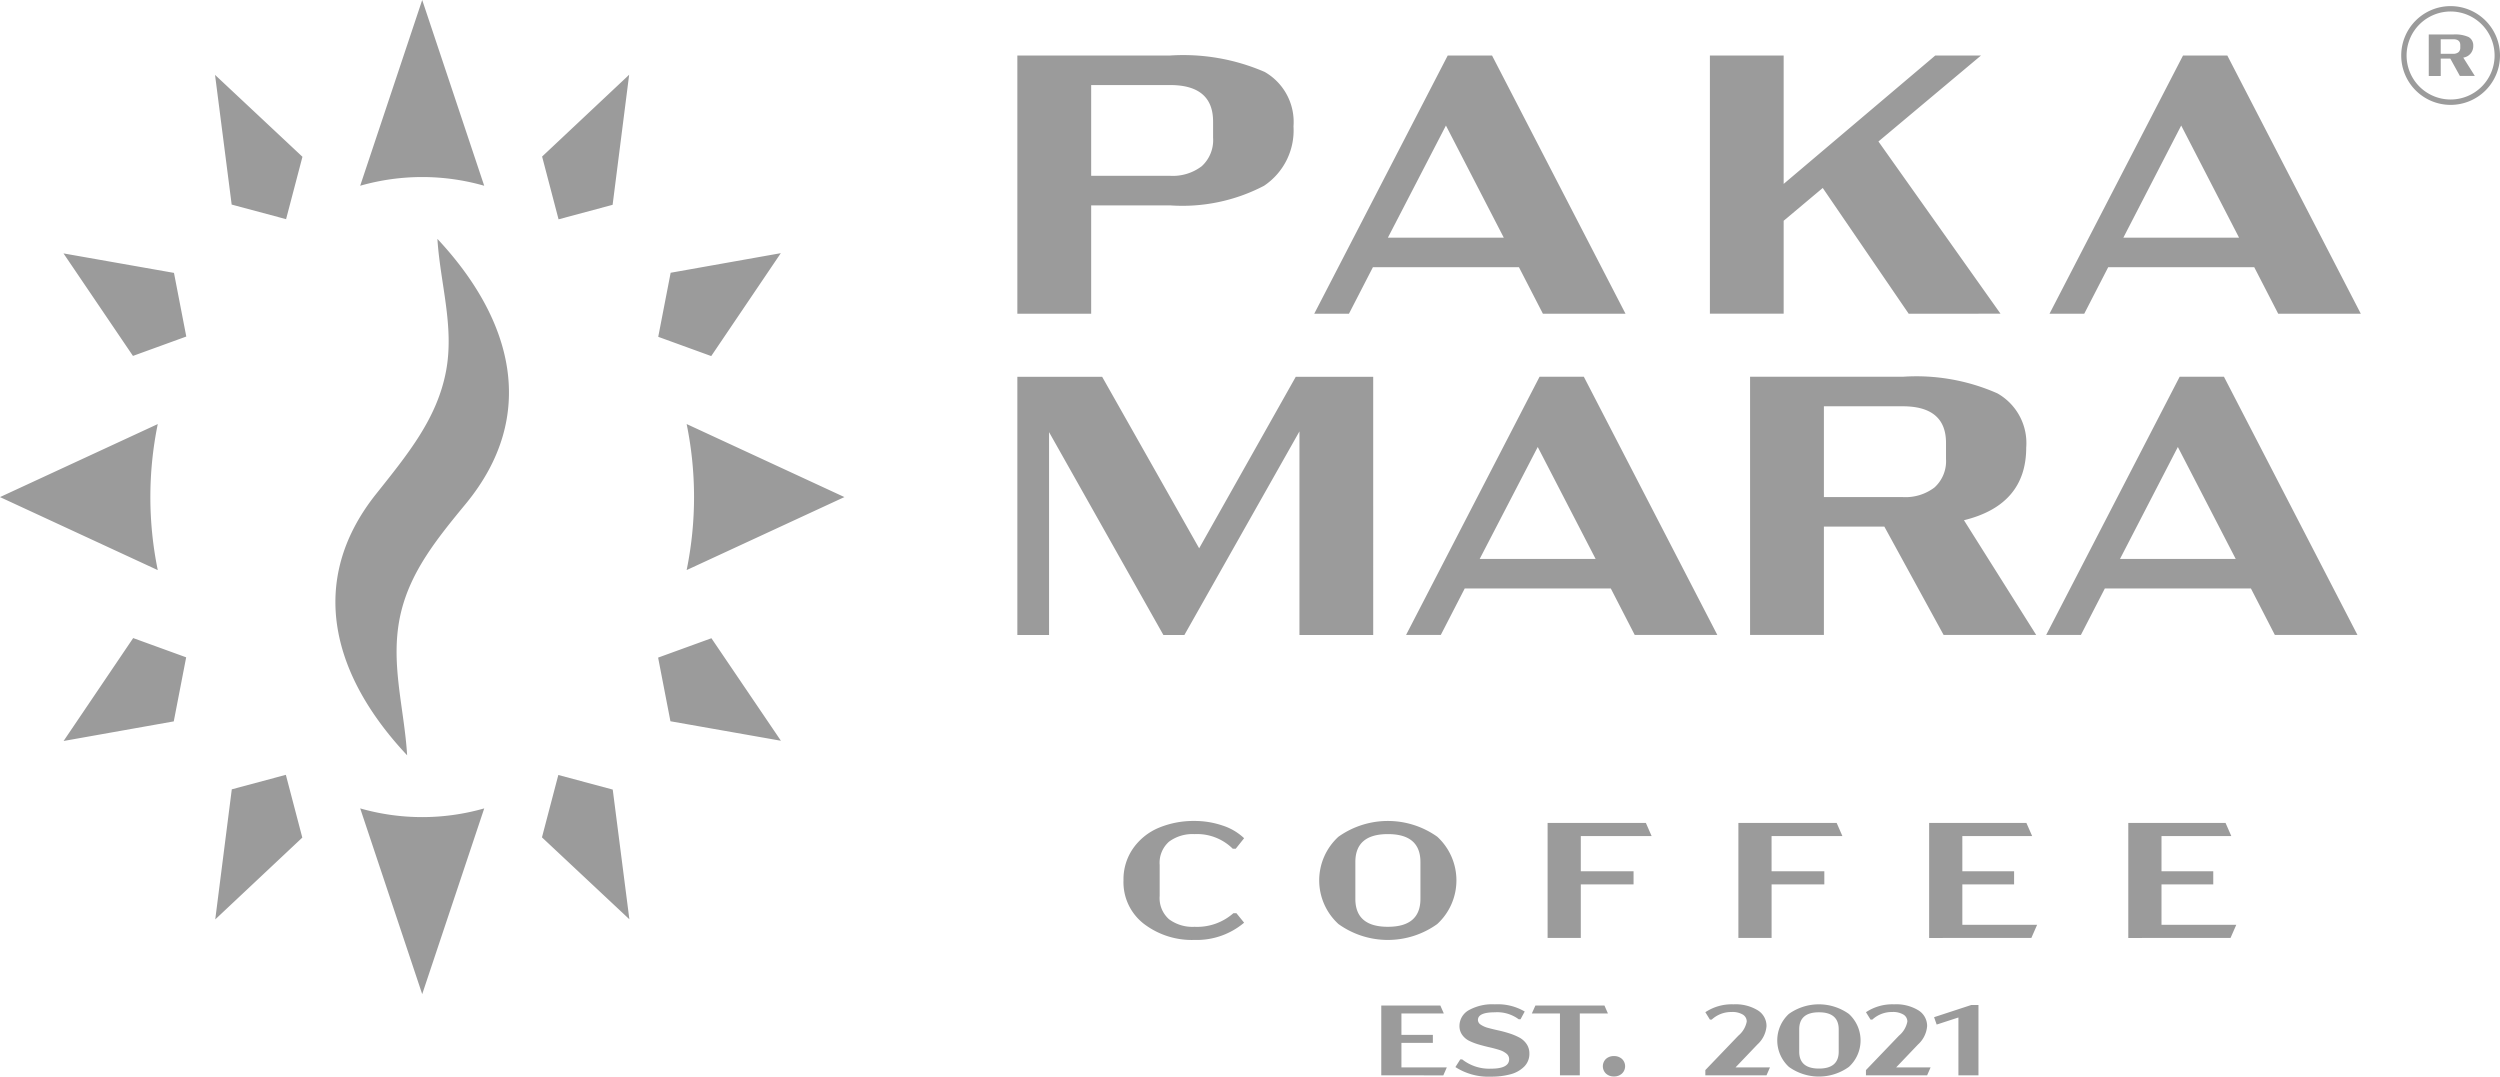 <svg xmlns="http://www.w3.org/2000/svg" viewBox="0 0 140.223 60.388"><defs><style>.a{fill:#9b9b9b;}</style></defs><path class="a" d="M66.998,52.72a4.435,4.435,0,0,1-2.839-.903,2.948,2.948,0,0,1-1.143-2.442,3.024,3.024,0,0,1,.548-1.802,3.323,3.323,0,0,1,1.442-1.148,5.065,5.065,0,0,1,1.991-.378,4.843,4.843,0,0,1,1.567.254,3.157,3.157,0,0,1,1.217.714l-.47.59h-.166a2.847,2.847,0,0,0-2.147-.82,2.211,2.211,0,0,0-1.428.424,1.582,1.582,0,0,0-.525,1.309v1.733a1.582,1.582,0,0,0,.525,1.309,2.211,2.211,0,0,0,1.428.424,3.074,3.074,0,0,0,2.184-.765h.166l.433.534A4.118,4.118,0,0,1,66.998,52.72Zm13.613-.889a4.75,4.75,0,0,1-5.535,0,3.316,3.316,0,0,1-.004-4.899,4.784,4.784,0,0,1,5.544,0,3.326,3.326,0,0,1-.005,4.899Zm-2.765.152q1.825,0,1.825-1.567V48.351q0-1.567-1.825-1.567-1.825,0-1.825,1.567v2.065Q76.021,51.983,77.846,51.983Zm10.82-5.087V48.867h2.959V49.605H88.666v3.004H86.804v-6.452H92.316l.322.737Zm10.7,0V48.867h2.959V49.605H99.367v3.004H97.505v-6.452h5.512l.322.737Zm8.838,5.714v-6.452h5.456l.323.737h-3.917V48.867h2.903V49.605h-2.903v2.267h4.194l-.323.737Zm11.17,0v-6.452h5.456l.323.737H121.237V48.867h2.903V49.605H121.237v2.267h4.194l-.323.737ZM77.474,60.315V56.398h3.313l.196.448H78.605v1.198h1.763v.448H78.605v1.377H81.151l-.196.448Zm6.156.073a3.409,3.409,0,0,1-1.998-.537l.274-.431h.106a2.447,2.447,0,0,0,1.617.521q1.018,0,1.018-.532a.395.395,0,0,0-.154-.313,1.172,1.172,0,0,0-.4-.207q-.246-.078-.543-.146-.297-.067-.596-.154a3.286,3.286,0,0,1-.543-.207,1.052,1.052,0,0,1-.397-.336.849.849,0,0,1-.154-.506,1.016,1.016,0,0,1,.521-.878,2.716,2.716,0,0,1,1.466-.33,2.975,2.975,0,0,1,1.673.403l-.235.436h-.101a2.022,2.022,0,0,0-1.337-.392q-.951,0-.951.431a.32.32,0,0,0,.159.263,1.342,1.342,0,0,0,.414.182q.255.07.562.137.308.067.616.165a3.428,3.428,0,0,1,.562.232,1.138,1.138,0,0,1,.414.366.931.931,0,0,1,.159.54,1,1,0,0,1-.294.733,1.692,1.692,0,0,1-.766.428A4.099,4.099,0,0,1,83.63,60.388Zm6.558-3.542H88.61v3.47H87.497V56.846H85.919l.201-.448h3.872Zm-.112,2.549a.635.635,0,0,1,.448-.16.646.646,0,0,1,.451.16.565.565,0,0,1,0,.82.639.639,0,0,1-.451.162.629.629,0,0,1-.448-.162.571.571,0,0,1,0-.82Zm7.27.473h1.931l-.196.448H95.651v-.296l1.852-1.931a1.361,1.361,0,0,0,.47-.789.454.454,0,0,0-.213-.389,1.131,1.131,0,0,0-.643-.148,1.61,1.61,0,0,0-1.108.425h-.101l-.257-.414a2.673,2.673,0,0,1,1.578-.442,2.386,2.386,0,0,1,1.363.336,1.027,1.027,0,0,1,.49.884,1.547,1.547,0,0,1-.509,1.03Zm6.354-.025a2.883,2.883,0,0,1-3.36,0,2.019,2.019,0,0,1-.003-2.974,2.9,2.9,0,0,1,3.363,0,2.01,2.01,0,0,1,0,2.974Zm-1.676.092q1.108,0,1.108-.951V57.741q0-.962-1.108-.962-1.108,0-1.108.962v1.242Q100.917,59.935,102.025,59.935Zm4.331-.067h1.931l-.196.448h-3.43v-.296l1.852-1.931a1.361,1.361,0,0,0,.47-.789.454.454,0,0,0-.213-.389,1.131,1.131,0,0,0-.643-.148,1.61,1.61,0,0,0-1.108.425h-.101l-.257-.414a2.673,2.673,0,0,1,1.578-.442,2.386,2.386,0,0,1,1.363.336,1.027,1.027,0,0,1,.49.884,1.547,1.547,0,0,1-.509,1.03Zm4.208-3.497h.408v3.945h-1.125V57.07l-1.22.397-.145-.414ZM22.836,42.364c-.163-2.696-.989-5.267-.356-7.969.554-2.362,2.034-4.18,3.654-6.148,4.071-4.956,2.625-10.327-1.6-14.848.157,2.491.953,4.902.486,7.407-.498,2.668-2.152,4.674-3.933,6.912C17.181,32.632,18.661,37.924,22.836,42.364ZM27.159,10.419a12.625,12.625,0,0,0-6.957,0L23.681,0ZM0,27.881l8.849,4.096a20.412,20.412,0,0,1,0-8.191ZM23.681,55.761l3.479-10.419a12.625,12.625,0,0,1-6.957,0Zm23.681-27.881L38.513,23.784a20.411,20.411,0,0,1,0,8.191ZM30.398,46.967,35.301,51.561l-.933-7.274-3.052-.819ZM37.604,40.455l6.197,1.093-3.898-5.75L36.913,36.885ZM39.892,19.972,43.795,14.2l-6.179,1.099-.696,3.593Zm-5.531-8.484.928-7.296L30.406,8.781l.923,3.521ZM16.964,8.794,12.061,4.2l.933,7.274,3.052.819ZM9.758,15.306l-6.197-1.093L7.458,19.963l2.991-1.087ZM7.47,35.789,3.567,41.561l6.179-1.099.696-3.593Zm5.531,8.484-.928,7.296L16.956,46.98l-.923-3.521Zm57.928-40.241a11.481,11.481,0,0,0-5.305-.918H57.062V17.596h4.141v-6.077h4.421a9.872,9.872,0,0,0,5.271-1.097,3.732,3.732,0,0,0,1.656-3.335A3.23,3.23,0,0,0,70.928,4.031ZM68.041,7.724a1.979,1.979,0,0,1-.638,1.6,2.681,2.681,0,0,1-1.779.537H61.203V4.77h4.421q2.417,0,2.417,2.048ZM83.687,3.113H81.202L73.715,17.596h1.947l1.343-2.608h8.192l1.343,2.608h4.633ZM77.845,13.332l3.256-6.29,3.246,6.29Zm29.211,4.264-4.82-7.053L100.044,12.383v5.212H95.907V3.116h4.137v7.199L108.545,3.116h2.565l-5.75,4.82,6.847,9.659ZM124.928,3.113h-2.484L114.956,17.596h1.948l1.343-2.608h8.192l1.343,2.608h4.633Zm-5.831,10.218,3.245-6.29,3.245,6.29Zm-46.419,7.804h4.344V35.615H72.885V24.197L66.432,35.615h-1.179L58.841,24.238V35.615h-1.779V21.136h4.758l5.44,9.618Zm16.158-.004H86.353L78.865,35.614h1.948l1.343-2.608h8.192l1.343,2.608H96.324ZM82.995,31.35l3.256-6.279L89.497,31.35Zm27.162-2.171c2.328-.571,3.492-1.936,3.492-4.074a3.202,3.202,0,0,0-1.622-3.044,11.252,11.252,0,0,0-5.305-.929H98.16V35.614h4.141v-6.077h3.391l3.324,6.077h5.193Zm-1.007-3.436a1.986,1.986,0,0,1-.649,1.601,2.684,2.684,0,0,1-1.78.537h-4.42V22.788h4.42c1.612,0,2.429.683,2.429,2.048Zm15.59-4.611H122.255l-7.487,14.482h1.948l1.343-2.608h8.193l1.343,2.608h4.633ZM118.909,31.35l3.245-6.279,3.245,6.279ZM138.163,3.231a.648.648,0,0,0,.56-.66.538.538,0,0,0-.257-.492,1.835,1.835,0,0,0-.862-.145h-1.377V4.261h.672V3.287h.537l.537.974h.839Zm-.168-.56a.321.321,0,0,1-.101.257.451.451,0,0,1-.291.09h-.705v-.817h.705c.257,0,.392.112.392.324Zm-.548-2.328A2.77,2.77,0,1,0,140.223,3.119,2.773,2.773,0,0,0,137.447.343Zm0,5.238A2.468,2.468,0,1,1,139.92,3.119,2.469,2.469,0,0,1,137.447,5.581ZM138.163,3.231a.648.648,0,0,0,.56-.66.538.538,0,0,0-.257-.492,1.835,1.835,0,0,0-.862-.145h-1.377V4.261h.672V3.287h.537l.537.974h.839Zm-.168-.56a.321.321,0,0,1-.101.257.451.451,0,0,1-.291.09h-.705v-.817h.705c.257,0,.392.112.392.324Zm.168.56a.648.648,0,0,0,.56-.66.538.538,0,0,0-.257-.492,1.835,1.835,0,0,0-.862-.145h-1.377V4.261h.672V3.287h.537l.537.974h.839Zm-.168-.56a.321.321,0,0,1-.101.257.451.451,0,0,1-.291.09h-.705v-.817h.705c.257,0,.392.112.392.324Z"></path></svg>